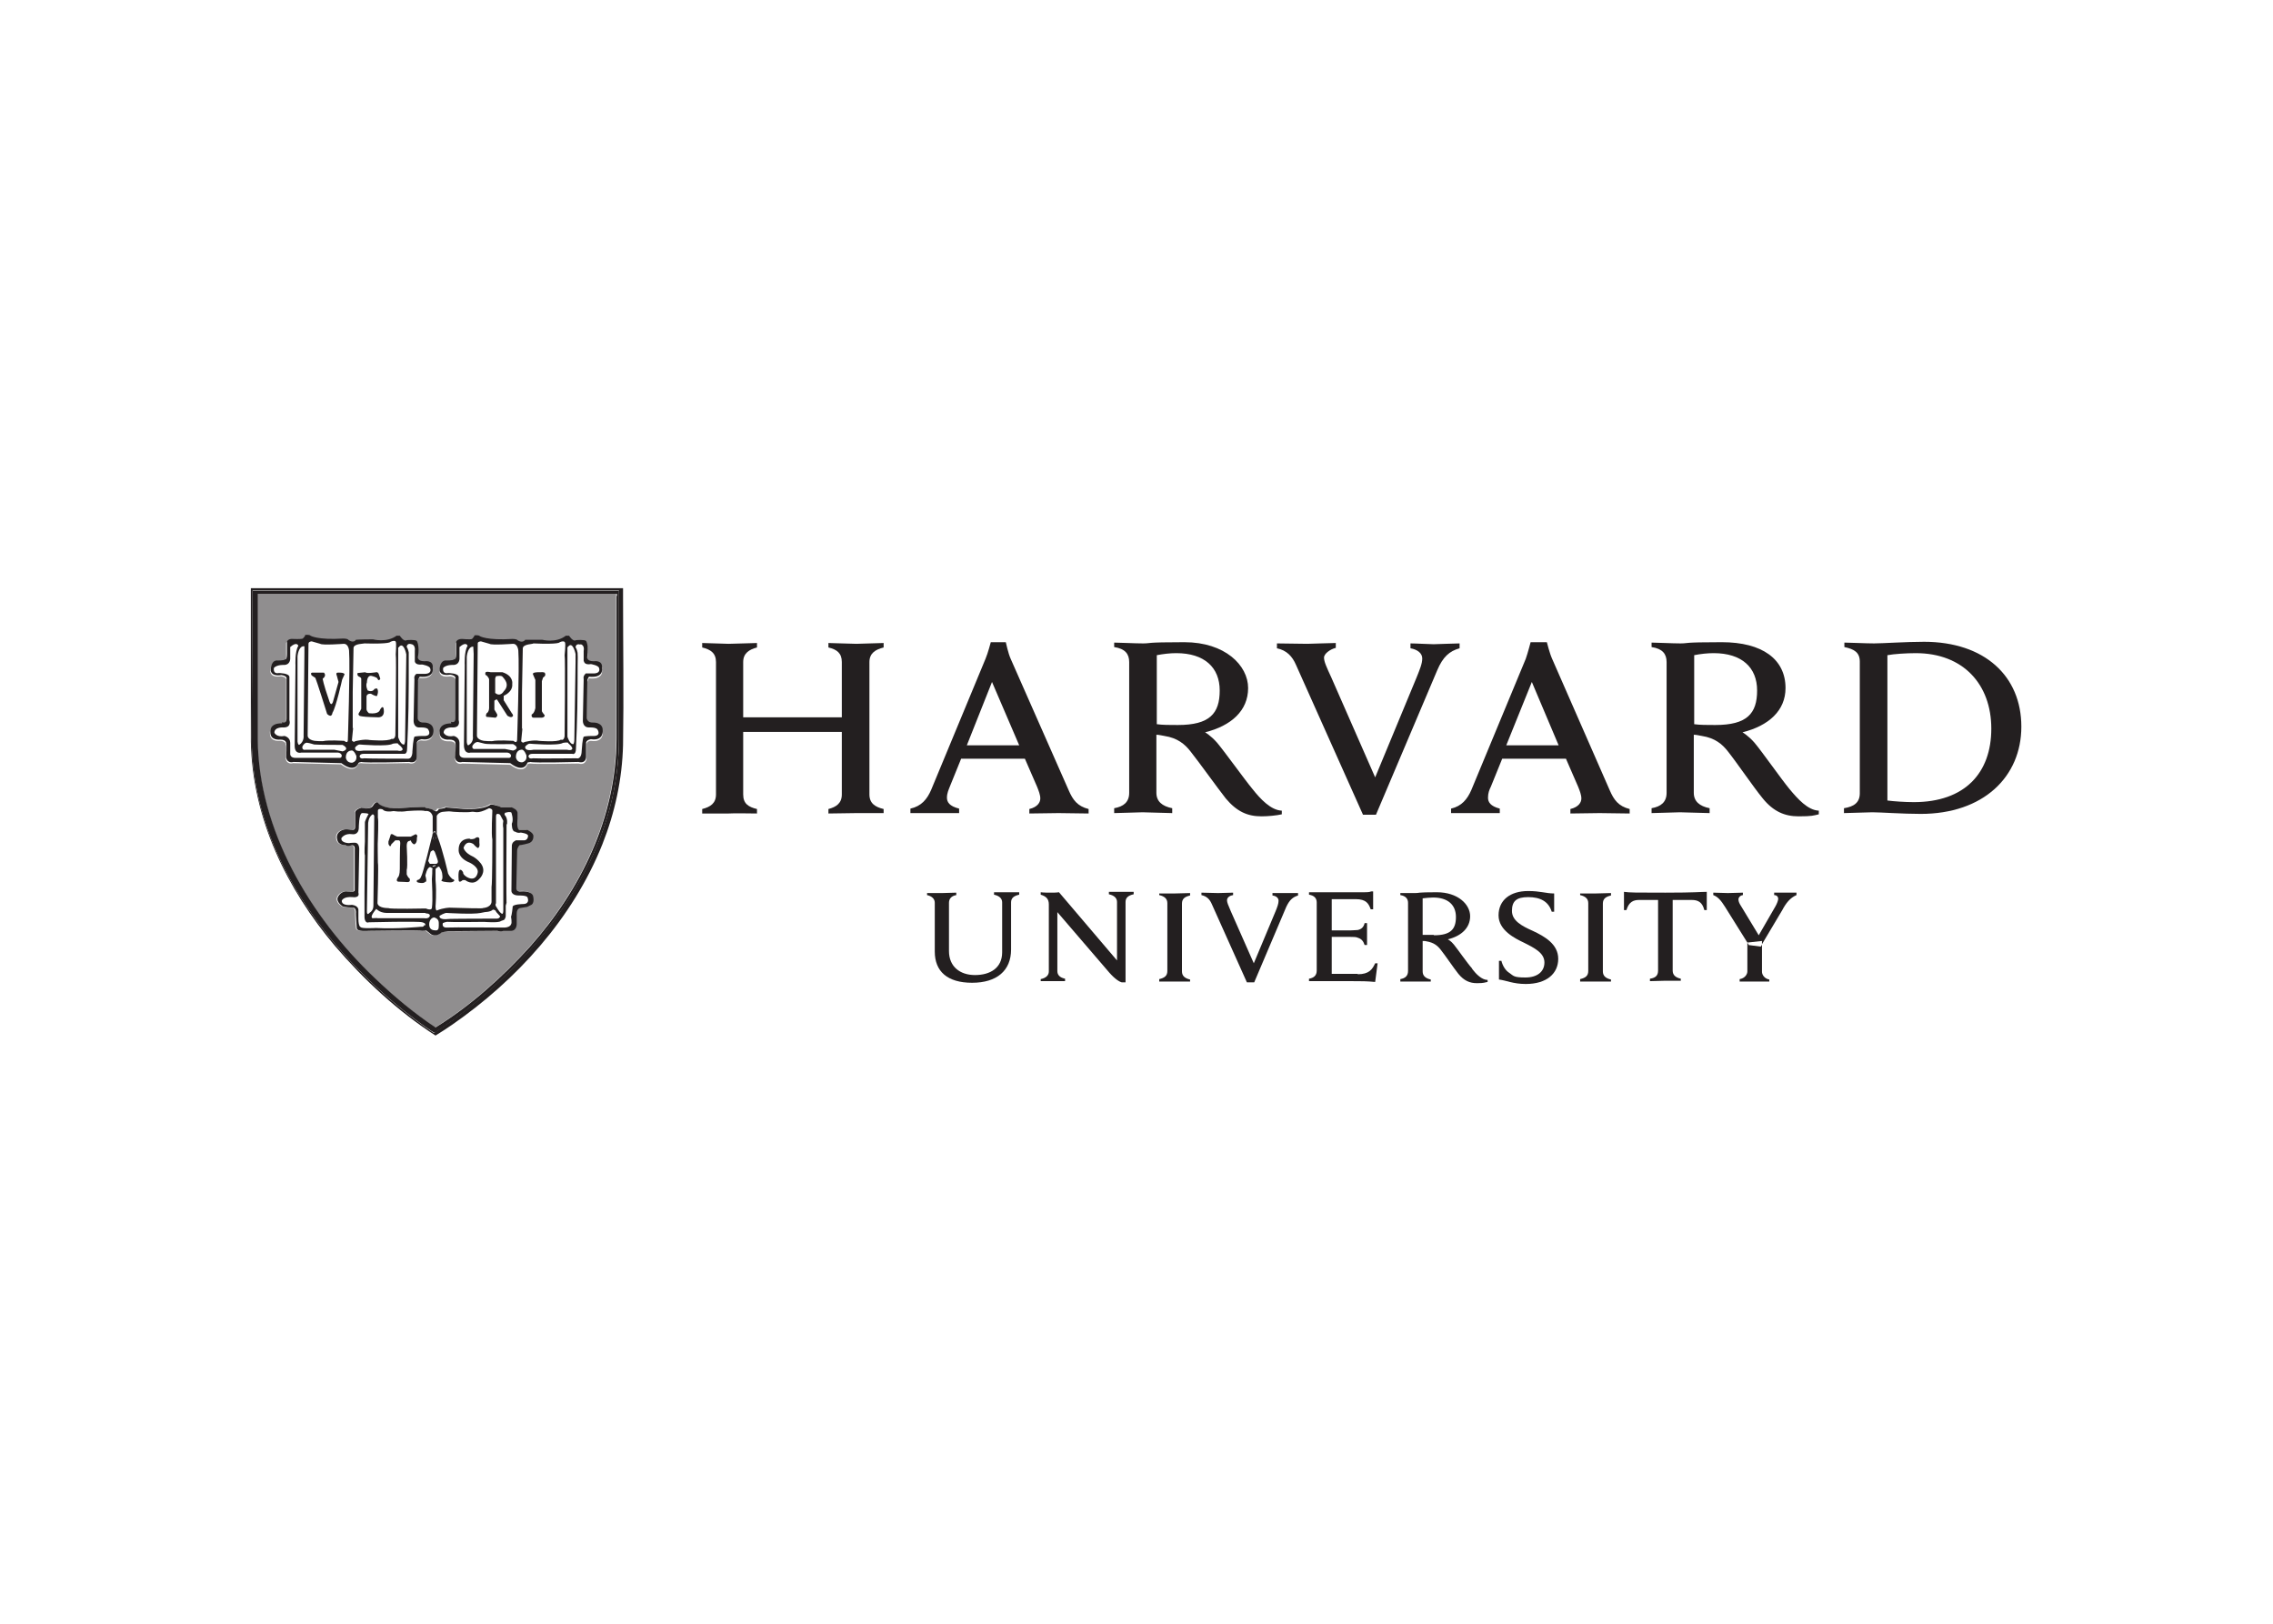 <svg xmlns="http://www.w3.org/2000/svg" id="katman_1" viewBox="0 0 560 400"><defs><style>      .st0, .st1 {        fill: #231f20;      }      .st1 {        opacity: .5;      }    </style></defs><g><path class="st0" d="M253.6,199.3v1.1c1.6,0,6.1-.1,7.2-.1s5.8.1,7.4.1v-1.1c-2.8-.7-3.9-2.3-4.9-4.6l-14.3-32.4c-.6-1.3-1.2-4.1-1.2-4.1h-3.7s-.7,2.7-1.3,4.1l-13.4,32.3c-1,2.3-2.4,4-5.1,4.6v1.1h6.1c.9,0,4.5,0,5.9,0v-1.1c-2.4-.6-3-1.6-3-2.7s.4-1.9.7-2.7l2.8-6.9h15.7l3,6.9c.4,1,.8,2,.8,2.9s-.6,2.1-2.7,2.6ZM238.2,183.6l6.2-15.6,6.7,15.6h-12.9Z"></path><path class="st0" d="M204.1,158.4v1.1c2.1.5,3.3,1.4,3.3,3.6v13.6h-24.3v-13.6c0-2.2,1.5-3.1,3.4-3.6v-1.1c-1,0-5.7.2-7,.2-1,0-5.5-.2-6.5-.2v1.1c2.1.5,3.4,1.4,3.4,3.6v32.6c0,2.2-1.4,3.1-3.4,3.6v1.1h6.5c1.3-.1,6,0,7,0v-1.1c-2.1-.5-3.4-1.3-3.4-3.6v-15.4h24.3v15.4c0,2.2-1.4,3.1-3.3,3.6v1.1c1,0,5.6-.1,6.9-.1h6.7c0,.1,0-1,0-1-2.1-.5-3.5-1.4-3.5-3.6v-32.6c0-2.2,1.5-3.1,3.5-3.6v-1.1l-6.7.2c-1.3,0-5.9-.2-6.9-.2Z"></path><path class="st0" d="M310.8,201.1c1.6,0,3.7-.2,5-.5v-.9c-2.7-.1-5.3-2.9-7.2-5.3-2-2.4-7-9.4-8.8-11.5-1.5-1.7-2.9-2.5-2.9-2.5,6.4-1.6,10.6-5.3,10.6-10.9s-5.7-11.3-15.7-11.3-8.1.3-10.2.3-5.7-.2-7.1-.2v1.1c2.7.4,3.7,1.7,3.7,3.7v32.2c0,2.3-1.4,3.4-3.7,3.8v1.2c1.4,0,5.9-.2,7-.2s5.9.2,7.3.2v-1.2c-2.5-.5-3.9-1.7-3.9-3.8v-14.3c.7,0,1.3.2,2,.3,3.2.5,5,2,6.4,3.8,2.3,2.9,6.5,8.8,8.7,11.6,2.7,3.2,5.3,4.4,8.8,4.4ZM290.2,178.6c-1.9,0-3.9,0-5.2-.2v-17c1.6-.3,3.2-.5,4.8-.5,6.9,0,10.7,3.5,10.7,9.2s-2.5,8.5-10.3,8.5Z"></path><path class="st0" d="M319.3,163.8l16.5,36.9h3.2l15.1-35.6c1.4-3.3,3-4.7,5.5-5.4v-1.2c-1.5,0-5.4.2-6.4.2s-4.3-.2-5.7-.2v1.2c1.7.3,2.9,1.2,2.9,2.5s-.6,2.7-1.4,4.7l-10.2,24.6-10.8-24.6c-1.2-2.6-1.8-3.9-1.8-4.9s1.6-2.1,2.9-2.4v-1.2c-1.5,0-6,.2-7,.2-1.1,0-6-.1-7.5-.1v1.2c2.4.5,3.8,2,4.7,4.1Z"></path><path class="st0" d="M440.9,194.4c-2-2.4-6.9-9.4-8.7-11.5-1.5-1.7-2.9-2.5-2.9-2.5,6.4-1.6,10.6-5.3,10.6-10.9,0-7.1-5.7-11.3-15.7-11.3s-8.1.3-10.2.3-5.7-.2-7.1-.2v1.1c2.7.4,3.7,1.7,3.7,3.7v32.2c0,2.3-1.4,3.4-3.7,3.8v1.2c1.4,0,5.9-.2,7-.2s5.9.2,7.3.2v-1.2c-2.5-.5-3.9-1.7-3.9-3.8v-14.3c.7,0,1.3.2,2,.3,3.2.5,5,2,6.4,3.8,2.3,2.9,6.3,8.8,8.6,11.6,2.6,3.2,5.4,4.4,8.8,4.4s3.7-.2,5-.5v-.9c-2.7-.1-5.2-2.9-7.2-5.3ZM422.6,178.6c-1.9,0-3.9,0-5.2-.2v-17c1.5-.3,3.2-.5,4.8-.5,6.9,0,10.7,3.5,10.7,9.2s-2.5,8.5-10.3,8.5Z"></path><path class="st0" d="M386.9,199.3v1.1c1.5,0,6.1-.1,7.2-.1s5.9.1,7.4.1v-1.1c-2.8-.7-3.9-2.3-4.9-4.6l-14.2-32.4c-.6-1.3-1.3-4.1-1.3-4.1h-4s-.7,2.7-1.2,4.1l-13.4,32.3c-1,2.3-2.4,4-5,4.6v1.1h6.2c.9,0,4.4,0,5.8,0v-1.1c-2.3-.6-2.9-1.6-2.9-2.7s.3-1.9.7-2.7l2.8-6.9h15.7l3,6.9c.4,1,.8,2,.8,2.9s-.6,2.1-2.7,2.6ZM371.1,183.6l6.3-15.6,6.6,15.6h-12.9Z"></path><path class="st0" d="M474,158.1c-4.4,0-10.2.4-12.3.4s-5.9-.2-7.3-.2v1.1c2.4.5,3.8,1.3,3.8,3.6v32.4c0,2.3-1.4,3.3-3.9,3.7v1.2c1.4,0,5.7-.2,7-.2,2,0,7.5.4,11.9.4,15.4,0,24.8-9.1,24.8-21.5s-9-20.9-24-20.9ZM471.5,197.6c-2.2,0-5-.2-6.5-.4v-35.8c1.6-.3,4.6-.5,7-.5,11.7,0,18.6,7.7,18.6,18.6s-6.5,18.1-19.1,18.1Z"></path><path class="st0" d="M153.5,144.9H61.8v37.8c.4,19.1,8.9,36.3,20.7,50.3,7.2,8.4,15.5,16.1,24.8,22.1,1.3-.8,2.7-1.7,4-2.6,15.8-10.9,29.8-26.2,37.1-44.5,3.1-7.8,4.9-16.1,5.1-24.5.2-12.3,0-24.3,0-36.5v-2.1ZM152.5,181.8c0,40.8-37.6,67.5-45.2,72.4,0,0-.3.2-.4.2h-.1c-.4-.3-44.8-28.5-44.8-72.8l.2-36.1h90.3v36.3Z"></path><path class="st0" d="M62.2,145.5l-.2,36.1c0,44.3,44.4,72.5,44.8,72.7h.1c0,.1.4,0,.4,0,7.6-4.9,45.2-31.6,45.2-72.4v-36.3H62.2ZM151.9,146.8v35.2c-.1,19.5-8.9,37.3-21.4,51.3-6.8,7.5-14.6,14.5-23.2,19.8h0c-5.4-3.6-10.3-7.7-15-12.2-16-15.2-28.6-36.5-28.8-58.8v-35.8h88.5v.5Z"></path><path class="st0" d="M111.2,178.2c-3.3,0-2.9,2.2-2.9,2.2,0,2.1,2.4,1.8,2.4,1.8,1.6,0,1.5.9,1.5.9.2.3-.1,3.5-.1,3.5.3,1.6,1.8,1.1,1.8,1.1l11.8.3c3.4,2.6,4.2,0,4.2,0,0-.3.6-.2.8-.3.9.3,11.5,0,11.8,0,2,.5,1.9-1.3,1.9-1.3v-3.5c.2-.7,1.2-.8,1.2-.8,3.2.5,2.9-2.2,2.9-2.2,0-2-2.3-1.9-2.3-1.9-1.7.1-1.6-1.2-1.6-1.2,0-.9.1-8.9.1-8.9-.1-.5.4-1.2.4-1.2,3.8.4,3.2-2.1,3.2-2.1.3-2.1-2-1.7-2-1.7-2,0-1.6-1.2-1.6-1.2.4-2.8-.3-3.8-.3-3.8-.4-.4-2.5-.2-2.5-.2-.7.5-1.7-1.1-1.7-1.1h-.8c-2.4,1.9-5.8,1-5.8,1-3.1,0-4.2,0-4.2,0-.7,1-1.9.1-1.9.1-.2-.3-1.2-.3-1.2-.3-6.4.4-8.1-.7-8.1-.7-.2-.3-1.3-.2-1.3-.2,0,.3-.6.9-.6.9-.3.2-2.5,0-2.5,0-1.2,0-1.4.7-1.4.7v2.9c0,1.7-.5,1.4-.5,1.4-.3.4-2.2.3-2.2.3-1.5.2-1.4,2.5-1.4,2.5.3,1.5,2.6,1,2.6,1,1.6.2,1.3,1,1.3,1,0,.7,0,9.8,0,9.8,0,1.3-1.1.8-1.1.8ZM128.6,187.8c-1.4,0-1.5-1.3-1.5-1.3,0-1.8,1.3-1.8,1.3-1.8.7-.3,1.4,1.5,1.3,1.5.2,1.4-1.1,1.6-1.1,1.6ZM143,158.7s1.1.1.8,1.7v2.4c.1,0,0,1.1,1.8.8,0,0,1.9.3,2,1,0,0,.6,1.4-1.7,1.3h-1.6c0,.1-.7.5-.5,1.4l-.2,10.2s-.1,1.7,1.5,1.7c0,0,1.7-.1,2.1.5,0,0,1.2,1.8-1.4,1.6,0,0-1.6,0-2,.2,0,0-.3.3-.5,3.6,0,0,0,2-1.3,1.7,0,0-9.7.1-10.7,0,0,0-1,.3-1.1-.5,0,0,0-.6,1-.6h9.8c0,0,.9.4.9-1.3,0,0,.4-7.6.4-16s.1-5.1,0-7.6c0,0-.2-1.1-.5-1.3,0,0,0-1.1,1.2-.7ZM139.9,159.4c1.2-1.7,1.9,1.7,1.9,1.7v1.9l-.3,19.2c0,.7-.2,1.1-.2,1.1-.9.2-1.5-1.8-1.5-1.8v-22.1ZM140,183.1s1,.8,1,1.3c0,0,0,.6-1.3.3,0,0-7.9,0-8.3,0,0,0-2.2.5-2-.8,0,0,.6-.7,1.1-.7,0,0,7,.6,8.2-.2,0,0,1.1-.2,1.3,0ZM128.6,179.5v-8.9c0-.3.2-10.9.2-10.9.1-1.1,2.6-1,2.6-1.2,6.6.3,6.5-.3,6.5-.3,1.2-.5,1.3.1,1.3.1.2.3-.1,3.1-.1,3.1.2.4,0,20,0,20-.2,1.2-.9.8-.9.8-.9.7-5.4.3-5.4.3-1.4-.3-3.6.3-3.6.3-.4.4-.8-.2-.8-.2l.3-3.1ZM117.5,181.1l.2-22.5c-.1-.6.8-.6.8-.6l2.1.6c.5.4,5.8,0,5.8,0,1.2,0,1.3,1.7,1.3,1.7.3,3.8-.3,22-.3,22-.1,1-.9.2-.9.2-3.5-.2-4.8,0-4.8,0-.5.2-2.5,0-2.5,0-1.8-.3-1.7-1.3-1.7-1.3ZM117.8,182.8l1.6.4c.6.2,7,.1,7,.1,2,1.1,0,1.6,0,1.6l-2-.4h-7.2c-1.1.2-.8-.8-.8-.8.7-1.1,1.4-.9,1.4-.9ZM116.6,159.3s.1,1.4.1,1.8-.2,20.3-.2,20.3c0,0,.3,1.4-1.1,2.2-.1,0-.3,0-.4-.8v-21c0,0,.2-2.6,1.6-2.5ZM113,177.4v-10.6c0-1-2.6-1-2.6-1-1.6.3-1.2-1.3-1.2-1.3.8-.8,2.5-.7,2.5-.7,1.5,0,1.5-1.5,1.5-1.5v-2.9c1.7-1.5,2-.3,2-.3-.9,1.4-.7,4.8-.7,4.8v-.3c0,.3-.2,20.1-.2,20.1.1,2.2,1.6,1.7,1.6,1.7h9.1c.8.1.9.7.9.7,0,.7-.6.6-.6.6h-10.8c-1.4,0-1.3-1-1.3-1v-2.7c0-1.4-1.4-1.7-1.4-1.7-2,.4-2.5-.8-2.5-.8,0-1.5,2.3-1.3,2.3-1.3,2,0,1.4-1.8,1.4-1.8Z"></path><path class="st0" d="M104.7,198.9c-.1-.3-6.4.2-6.4.2-3.7.2-5-1.1-5-1.1-.6-1-1.4.5-1.4.5-.7,1.1-2.9.5-2.9.5-1.8.5-1.5,1.4-1.5,1.4v3.4c0,1-1.3.6-1.3.6-2.2-.5-3,1-3,1-.4.7-.1,1.5-.1,1.5.3,1.4,2,1.3,2,1.3.6.4,1.6,0,1.6,0,.9,0,.7,1.1.7,1.1,0,.6,0,8.9,0,8.9,0,.7,0,1.1,0,1.1,0,.7-2.2.3-2.2.3-1.5.1-2,1.5-2,1.5-.4,1.1,1.1,2.1,1.1,2.1.1.3,2.8.4,2.8.4.6.1.6,1.1.6,1.1-.1.4.2,4,.2,4,.2.9,2.9.6,2.9.6,0,0,12.9-.2,13.2,0,.3,0,1-.1,1-.1l1,.8c1.3,1.1,2.8-.3,2.8-.3l1.4-.3c.4,0,12.3-.1,12.3-.1,1,.3,1.5,0,1.5,0h2c1.4-.1,1.3-1.8,1.3-1.8v-2.4c0-1.3.8-1.4.8-1.4l1.8-.3.8-.4c1.2-.4.6-2.4.6-2.4-.6-1.2-2.8-1-2.8-1-1.4.2-1.3-.8-1.3-.8l.2-9.2c0-.8.6-1.4.6-1.4.5,0,2-.4,2-.4,1.5-.3,1.4-1.7,1.4-1.7.2-.9-1.5-1.7-1.5-1.7h-2c-.7-.2-.4-2.7-.4-2.7v-1.3c.1-1-1.4-1.5-1.4-1.5h-2.7c-.3-.3-1.3-.5-1.3-.5-.5-.2-1.2-.2-1.2-.2-1.9,1.4-6.5,1.1-6.5,1.1l-4.6-.4c-.2.3-1.7.4-1.7.4-.1.4-.6.6-.6.6l-.6-.2c-.5-.5-2-.7-2-.7ZM91.8,200.6s.5,0,.4.8l-.2,21.2v.3c0,.5,0,1.4-1,2,0,0-.6.8-.6-.4l.3-21.6s0-1.6,1.1-2.3ZM104.5,227.9s0,.5-.8.4c0,0-5.8.6-11.1.3,0,0-3.5.2-3.7-.2,0,0-.6,0-.6-2.1,0,0,0-1.9,0-2.2,0,0,0-1-1.6-1.2,0,0-2.5.4-2.5-1,0,0,.3-1.1,2.7-.9,0,0,1.8.3,1.4-1.1l.2-10.4s.2-1.8-1-1.9c0,0-1.1,0-1.5.1,0,0-2,0-1.9-1.2,0,0,.7-1.3,2.7-1,0,0,1.5.3,1.6-1.5,0,0,0-3.6.8-3.7.2,0,2,0,1.5.4,0,0-.8,1.5-.8,1.9v4.7c0,0-.2,3,0,3.4,0,.3-.1,9.2-.1,9.2,0,0,0,1.7,0,2.2v3.8s0,1.7,1.1,1.3c0,0,12.3-.3,13.1,0,0,0,1.1.2.7.8ZM104.5,226.2h-11.5c0-.1-1.2,0-1.2,0,0,0-.8-.1.5-1.8l.4-.5s.2.2.5.4c.4.3,1.2.6,2.1.6h9.5c0,.1.1.1.1.1,0,0,1.1,0,1,.6,0,0-.1.8-1.4.6ZM107.5,229.2c-.7,0-1.5-.1-1.7-1-.2-.8.1-2,1.1-2.2,0,0,1.2.2,1.2,1.3s.1,1.8-.6,1.9ZM124.9,203.1s.3-1.5-.6-2.4c0,0,0-.6.3-.5h0c.2-.1,1.2-.3,1.4,0,0,0,.6,1.7.1,2.7,0,0-.1,2,.9,2,0,0,.4.4,1.3.2,0,0,1.8.2,1.8.8,0,0,0,1.3-1.3,1.1h-1.7c0,.1-1.1.3-1,1.6,0,1.3-.1,10.9-.1,10.9,0,0,0,1.1,1.8,1.1,0,0,2.2-.1,2.2.6,0,0,.6,1.4-1,1.5,0,0-2.9,0-2.7.8,0,0-.2,2-.4,2.3,0,0,.3,1.6,0,1.9,0,0-.2.9-2.1.8,0,0-12.1-.1-13.9,0,0,0-1.1,0-.8-1.1,0,0,.8-.4,1.4-.3.6.1,8.8,0,8.8,0,0,0,3.6.3,4.1-.2l.8-.3s.4-.4.4-1,0-2.5,0-2.5l.2-.7s-.1-.7,0-19.4ZM122.2,222.6v-21.5c0-1.1,1-.4,1-.4l.8,1.5c-.2,1.1,0,1.8,0,1.8v20.2c0,1.4-.5.8-.6.7-.4-.2-1.3-1.8-1.3-1.8v-.5ZM122.2,224.6l1,1.1s0,.7-1.1.6c-.2,0-11.4,0-11.8.1,0,0-2.2.3-2-.8,0,0,1.3-.8,1.8-.7,0,0,6.4.4,8.3,0,.9-.2,1.1-.2,1.1-.2h-.3c0,0,1.7,0,2.2-.6,0,0,.5-.1.8.4ZM107.2,205.1c.2.1.3.3.4.5h0s0-4.6,0-4.6c0,0,.3-.8,1.4-1,0,0,1.8-.2,2-.1.3.1,4.1.3,5.1.1s1.3.7,4.4-.9c0,0,.8.1.8.6,0,0-.3,6,0,7.1,0,0,0,10.9-.2,11.7v3.5c0,0,.2,1.5-2.2,1.7,0,0,1.5.2-8.1-.1,0,0-1.5,0-3.2.7,0,0-.3,0-.3-1,0,0,.3-3.3,0-6.5v-2.7c-.2,0-.7.2-.8,0,0,.6,0,1.6-.1,2.5,0,.9.3,5,0,7.1,0,0-.1.7-1.5.1,0,0-9,.2-9.2-.1,0,0-2.5.1-2.7-1.2,0,0,.3-9.6.1-10,0,0-.1-5.3,0-5.7,0,0,.2-4.8,0-5.4,0,0,0-1.1,0-1.7,0,0,0-.7,1.2-.3,0,0,.4.8,2.7.4,0,0,1.7.3,3.3,0,0,0,3.6-.3,4.5,0,0,0,1.4-.3,1.8,1.3v4.3c-.1,0,0,.1,0,.1.1-.5.3-.9.7-.6Z"></path><path class="st0" d="M119.9,166.4s.6.6.6,1v2.9c0,0,0,4.1,0,4.1,0,0,0,1-.6,1.3,0,0-.4.7,0,.9l2.2.2s.7-.4.3-1l-.6-1v-2.2c.1,0,.5-.5.7-.2l2.5,3.9s1.1.8,1.4,0c0,0,0-.3-.3-.6l-2-3.2v-1.1c0,0,2.3-.9,2.1-2.9,0,0,.4-2-2.4-2.9h-2.9s-1.2-.3-1.3.1c0,0-.2.6.3.7ZM122.1,166.6s1.4-.3,1.7.1,2,1.9.3,3.6c0,0-.8,1.5-2.1.4,0,0,0-2.1,0-3.6l.2-.5Z"></path><path class="st0" d="M131.4,176.8h2c0,0,.8,0,.8-.6,0,0-.6-.7-.7-1,0,0,0-6.6,0-7.4l.3-.9s.9-.4.4-1.2c0,0-.5-.2-1-.1h-.7c0,0-1.4,0-1.2.5l.6,1.4v6.9s-.2,1.3-.9,1.6c0,0-.2.7.4.8Z"></path><path class="st0" d="M69.5,178.2c-3.3-.1-2.9,2.2-2.9,2.2,0,2.1,2.4,1.8,2.4,1.8,1.6,0,1.5.9,1.5.9.2.3,0,3.5,0,3.5.3,1.6,1.8,1.1,1.8,1.1l11.8.3c3.4,2.6,4.2,0,4.2,0,.2-.3.6-.2.7-.3.9.3,11.5,0,11.8,0,2,.5,1.9-1.3,1.9-1.3v-3.5c.2-.7,1.2-.8,1.2-.8,3.2.5,2.9-2.2,2.9-2.2-.1-2-2.3-1.9-2.3-1.9-1.7.1-1.6-1.2-1.6-1.2,0-.9.1-8.9.1-8.9-.1-.5.4-1.2.4-1.2,3.8.4,3.2-2.1,3.2-2.1.3-2.1-2-1.7-2-1.7-2,0-1.6-1.2-1.6-1.2.4-2.7-.3-3.8-.3-3.8-.4-.4-2.5-.2-2.5-.2-.7.5-1.7-1.1-1.7-1.1h-.8c-2.4,1.8-5.8.9-5.8.9-3.1,0-4.2.1-4.2.1-.7,1-1.9,0-1.9,0-.2-.3-1.2-.3-1.2-.3-6.4.4-8.1-.7-8.1-.7-.2-.3-1.3-.2-1.3-.2,0,.3-.6.9-.6.9-.3.2-2.5.1-2.5.1-1.2-.1-1.4.7-1.4.7v2.9c0,1.7-.4,1.4-.4,1.4-.3.4-2.2.3-2.2.3-1.5.2-1.4,2.5-1.4,2.5.3,1.6,2.6,1.1,2.6,1.1,1.6.2,1.3,1,1.3,1,0,.7,0,9.8,0,9.8,0,1.3-1.1.8-1.1.8ZM100.7,160.7s-.2-1-.5-1.3c0,0,0-1.1,1.2-.7,0,0,1,.1.8,1.7v2.5c0,0,0,1,1.8.8,0,0,1.9.3,2,1,0,0,.6,1.4-1.7,1.3h-1.7s-.7.4-.5,1.3l-.2,10.2s-.1,1.8,1.5,1.7c0,0,1.8-.1,2.1.5,0,0,1.2,1.8-1.4,1.6,0,0-1.6,0-2,.2,0,0-.3.4-.5,3.6,0,0,.1,2-1.3,1.8,0,0-9.7,0-10.6-.1,0,0-1,.3-1.1-.5,0,0,0-.6,1-.6h9.8c0-.1.9.4.9-1.3,0,0,.4-7.6.4-16.1s0-5.1,0-7.6ZM98.2,159.5c1.2-1.7,1.9,1.6,1.9,1.7l-.3,21.1c0,.7-.2,1.1-.2,1.1-.9.2-1.5-1.8-1.5-1.8v-22.1ZM98.1,183.3s1.1.8,1.1,1.3c0,0-.1.6-1.3.3,0,0-7.9,0-8.3,0s-2.3.5-2.1-.8c0,0,.6-.7,1.1-.7,0,0,7,.6,8.2-.2,0,0,1.1-.2,1.3,0ZM86.9,179.4v-8.9c0-.3.2-10.9.2-10.9.1-1.1,2.7-1,2.6-1.1,6.6.2,6.5-.4,6.5-.4,1.2-.5,1.3,0,1.3,0,.2.3,0,3.1,0,3.1.2.4-.1,20-.1,20-.2,1.1-.9.8-.9.8-.9.7-5.4.3-5.4.3-1.4-.3-3.6.3-3.6.3-.4.4-.8-.2-.8-.2l.3-3.1ZM87.8,186.3c.2,1.4-1.1,1.6-1.1,1.6-1.4,0-1.5-1.3-1.5-1.3,0-1.7,1.3-1.7,1.3-1.7.7-.3,1.4,1.5,1.3,1.4ZM75.8,181.1l.2-22.5c0-.6.8-.6.8-.6l2.1.6c.5.4,5.8,0,5.8,0,1.2,0,1.3,1.7,1.3,1.7.3,3.8-.3,22-.3,22,0,1-.9.2-.9.2-3.5-.2-4.8,0-4.8,0-.5.2-2.5,0-2.5,0-1.8-.3-1.7-1.3-1.7-1.3ZM75.8,183c.3,0,1.6.4,1.6.4.6.1,7,.1,7,.1,2,1.1,0,1.6,0,1.6l-2-.4h-7.1c-1,.2-.8-.8-.8-.8.6-1.2,1.3-.9,1.3-.9ZM75,159.2s0,1.4,0,1.7-.2,20.3-.2,20.3c0,0,.2,1.5-1.1,2.3,0,0-.3,0-.4-.8v-21c0,0,.2-2.6,1.6-2.5ZM71.3,177.4v-10.6c0-1-2.6-1-2.6-1-1.6.3-1.2-1.3-1.2-1.3.8-.8,2.5-.7,2.5-.7,1.5,0,1.5-1.5,1.5-1.5v-2.9c1.7-1.5,2-.3,2-.3-.9,1.4-.7,4.8-.7,4.8v-.3c0,.4-.2,20.1-.2,20.1,0,2.2,1.6,1.7,1.6,1.7h9.1c.8.1.9.7.9.7,0,.7-.6.6-.6.6h-10.8c-1.4,0-1.3-1-1.3-1v-2.7c0-1.4-1.4-1.7-1.4-1.7-2,.4-2.5-.8-2.5-.8,0-1.5,2.3-1.3,2.3-1.3,2,0,1.4-1.8,1.4-1.8Z"></path><path class="st0" d="M106.6,213.4s0,.3,0,.8c0,.2.5,0,.7,0v-.9s-.7.2-.7.2Z"></path><path class="st0" d="M106.9,207l.5-.3.2-1.1c0-.2-.2-.4-.4-.5-.4-.3-.5.1-.7.6l.4,1.3Z"></path><path class="st0" d="M106.9,207l-.4-1.3c0,.2,0,.3-.1.5,0,0-2.2,9.1-2.6,9.6,0,0-.2.9-1,1,0,0-.4.4.2.6,0,0,1.4.4,1.8-.2,0,0,.5.3,0-1.5,0,0,.4-2.1,1.2-2.1,0,0,.5.2.6.5,0,0,0,0,0,0,0-.5,0-.8,0-.8l.7-.2v.9c0,0,.1,0,.1,0,0,0,.5-.6.8-.5,0,0,.6.9.7,1.5,0,0,.3,1.5-.1,1.8,0,0-.3.2.5.4,0,0,1.6.3,2.1.1,0,0,1.2-.4,0-.8,0,0-.7-.6-1-1.3,0,0-1.2-5.4-2.6-9.1,0,0,0-.3-.2-.6l-.2,1.1-.5.3ZM107.9,212.1c0,.4-.1.7-.5.7s-1.5,0-1.5,0l-.4-.7s.5-1.9.6-2.3l.6-.4.4.4s.8,2.1.8,2.4Z"></path><path class="st0" d="M115.1,216.1s-1.1-.6-1-1.2c0,0-.4-.8-.8-.6,0,0-.5,0-.3,2.5,0,0,0,.9,1,0h.6c0,0,1.9,1.6,3.5-.3,0,0,1.8-1.6.5-3.6,0,0-.9-1.4-2.5-2.1,0,0-1.5-.7-1.9-1.9,0,0,.5-2.1,2.4-1,0,0,.7.8,1.1,1,0,0,.6,0,.4-1.3v-1c0,0-.2-.8-1.2,0,0,0-.9.3-1.2,0,0,0-2.7-.2-2.7,2.7,0,0-.3,2,2.7,3.2,0,0,2.2,1,2,2.4,0,0-.3,2.4-2.6,1.2Z"></path><path class="st0" d="M102.8,206.2c.1-.6-.4-.7-.4-.7l-1.2.6h-3.3c-.6-.2-1.2-.6-1.2-.6h-.4c0,.1-.6,1.8-.6,1.8v.6c.5,1.2.7.1.7.1l1-1h.8c.5,0,.4.9.4.9-.1.3-.1,6.2-.1,6.2,0,1.3-.3,1.8-.3,1.8-1,1.3,0,1.3,0,1.3.5,0,2.2.1,2.2.1.9,0,.5-.9.5-.9-.4-.2-.7-1-.7-1v-1.1c.3-.7,0-5.9,0-5.9,0-1.6.9-1.1,1-1.4.2.8.8,1,.8,1,.9-.2.7-1.8.7-1.8Z"></path><path class="st0" d="M88.7,166.8c0,0,.3.2.3.4v7.4c0,0-.3.6-.3.6,0,0-.7.9-.2,1,0,0-.6.4,4.5.5,0,0,2,.3,1.5-2.2,0,0-.2-.9-.9.4,0,0-.2,1.1-2.7.8,0,0-.6-.5-.6-1v-3.1s0-.8,1.1-.7c0,0,1.3.8,1.5.5,0,0,.5-1.1,0-1.8,0,0-.6,0-.7.2,0,0-.4.8-1.6.3,0,0-.6-1.1-.2-2,0,0,0-1.8,1.1-1.6,0,0,1.4.3,1.5.7,0,0,.3.8.7,0l-.4-1.2s-.2-.5-.6-.4c0,0-2.4.4-2.7,0l-1.9.2s-.3.7.6,1Z"></path><path class="st0" d="M77.7,167c.2.3,2.9,8.9,2.9,8.9,1.2,1.1,1.3-.3,1.3-.3.9-1.4,2.4-8.2,2.4-8.2l.6-1.3c-.2-.5-1.6-.4-1.7-.4-.6,0-.2.8-.2.8l.4,1.5-1.4,5c-.5,1.2-.9-.4-.9-.4-1.5-4.3-1.6-5.4-1.6-5.4,1.1-.8.3-1.5.3-1.5h-2.6c-1-.1-.4.7-.4.7l.9.6Z"></path><path class="st0" d="M377.6,229.3c-2.7-1.2-5.1-2.5-5.1-4.9s1.1-3.4,4-3.4,5,1,5.8,3.6h.6v-4.5c-2,0-3.4-.6-6.4-.6-4.5,0-7.3,2.3-7.3,6s4.1,5.7,6.2,6.7c2.8,1.4,5.1,2.6,5.1,4.9s-1.8,3.7-4.7,3.7-2.9-.4-3.9-1.1c-1-.6-1.7-1.8-2-3h-.6v4.6c1.7.2,3.5,1.1,6.6,1.1,5.2,0,8-2.6,8-6.2s-3.3-5.5-6.3-6.9Z"></path><path class="st0" d="M437.1,219.9v.6c.7,0,1,.5,1,.9s-.3,1.2-.7,1.9l-4.1,7.1s-4-6.6-4.3-7.1c-.4-.6-.7-1.2-.7-1.7s.4-1,1.1-1.1v-.6c-.8,0-3.1.1-3.7.1s-2.8-.1-3.6-.1v.6c1.1.4,1.9,1.3,2.9,2.9l5.5,8.8h0s3.6-.4,3.6-.4v.8l5-8.4c.9-1.7,1.9-3,3.5-3.7v-.6c-.7,0-2.4,0-2.9,0s-1.9,0-2.6,0Z"></path><path class="st0" d="M430.8,232.7l-.3-.5v7.1c0,.7-.6,1.7-1.9,1.9v.6c.8,0,3,0,3.6,0h3.7c0,0,0-.5,0-.5-1.2-.2-1.8-1.2-1.8-1.9v-6.7l-.3.5-3-.4Z"></path><path class="st0" d="M273.2,219.7v.6c1.4.3,2,1,2,1.9v14.4l-14.3-16.8c-.6.1-1.4.1-2,.1s-1.8,0-2.5-.1v.6c1.3.4,2,1,2,2.4v16.5c0,.9-.6,1.6-2,1.9v.5h3c.6,0,2.5,0,3,0v-.6c-1.4-.3-1.9-1-1.9-1.9v-14.5l12.8,14.9c1.5,1.7,2.6,2.3,3.1,2.4h.9v-19.8c0-1,.6-1.6,2-1.9v-.6h-3.1c-.6,0-2.5,0-3,0Z"></path><path class="st0" d="M244.9,219.8v.6c1.4.3,2,1,2,1.9v12.3c0,3.9-3,5.6-6.7,5.6s-6.4-2.1-6.4-5.9v-11.9c0-1,.6-1.7,1.8-1.9v-.6c-.7,0-2.9.1-3.5.1h-3.7c0-.1,0,.5,0,.5,1.3.3,1.9,1,1.9,1.9v12c0,4.9,3.1,7.7,9.2,7.7s9.6-3,9.6-8.2v-11.6c0-1,.6-1.6,2-1.9v-.6h-3.1c-.7,0-2.6,0-3.1,0Z"></path><path class="st0" d="M334.5,239.9h-6.4v-9.1h4.6c.6,0,1.5,0,1.8.2,1,.3,1.4.9,1.7,1.8h.6v-5.4h-.6c-.2.9-.7,1.5-1.7,1.7-.3,0-1.1.1-1.8.1h-4.6v-7.7h5.9c2.6,0,3.2,1.1,3.7,2.5h.6v-4.4c0,0-.5,0-.5,0-.4.2-1.2.2-1.6.2h-13.7v.6c1.3.2,1.9.9,1.9,1.9v16.8c0,1.2-.7,1.8-1.9,2v.6h3.8c0,0,6.8,0,6.8,0,2.3,0,3.6,0,5.7.2l.6-4.6h-.6c-.7,1.5-1.5,2.7-4.3,2.7Z"></path><path class="st0" d="M389.3,219.9v.6c1.3.3,2,.9,2,2v16.7c0,1.2-.7,1.7-2,2v.6c.7,0,3.2,0,3.8,0h3.8c0,0,0-.5,0-.5-1.3-.3-2-.9-2-2v-16.7c0-1.2.7-1.7,2-2v-.6c-.8,0-3.2.1-3.8.1h-3.8Z"></path><path class="st0" d="M400.1,219.7v4.5h.6c.6-2,1.7-2.5,3.1-2.5h4.7v17.4c0,1.2-.6,1.8-2,2v.6c.7,0,3.2-.1,3.8-.1h3.8c0,.1,0-.5,0-.5-1.3-.3-2-.9-2-2v-17.4h4.7c1.5,0,2.6.5,3.1,2.5h.6v-4.5c-1.6,0-2.8.2-10.2.2s-8.7,0-10.2-.2Z"></path><path class="st0" d="M285.6,219.9v.6c1.3.3,2,.9,2,2v16.7c0,1.2-.7,1.7-2,2v.6c.7,0,3.2,0,3.8,0h3.8c0,0,0-.5,0-.5-1.3-.3-2-.9-2-2v-16.7c0-1.2.7-1.7,2-2v-.6c-.8,0-3.2.1-3.8.1h-3.8Z"></path><path class="st0" d="M313.5,220v.6c.9.1,1.5.6,1.5,1.3s-.3,1.5-.7,2.5l-5.4,12.9-5.7-12.9c-.6-1.4-.9-2.1-.9-2.6,0-.8.8-1.2,1.5-1.3v-.6c-.8,0-3.2.1-3.7.1s-3.3-.1-4.1-.1v.6c1.3.3,2,1,2.5,2.1l8.7,19.4h1.8l7.9-18.6c.8-1.7,1.6-2.4,2.9-2.8v-.6c-.8,0-2.8,0-3.3,0s-2.3,0-3,0Z"></path><path class="st0" d="M362.7,238.6c-1.1-1.2-3.6-4.8-4.5-5.9-.7-.9-1.5-1.3-1.5-1.3,3.3-.8,5.5-2.8,5.5-5.7s-3-5.9-8.2-5.9-4.2.2-5.3.2h-3.7c0-.1,0,.5,0,.5,1.3.2,1.9.9,1.9,1.9v16.8c0,1.2-.7,1.8-1.9,2v.6c.8,0,3.1,0,3.7,0h3.8c0,0,0-.5,0-.5-1.3-.3-2-.9-2-2v-7.5c.4,0,.7,0,1,.1,1.7.3,2.6,1,3.4,2,1.2,1.5,3.2,4.5,4.4,6,1.4,1.7,2.8,2.3,4.6,2.3s1.9-.2,2.6-.3v-.5c-1.4,0-2.8-1.4-3.8-2.7ZM353.2,230.3c-1,0-2,0-2.7,0h0v-9c.8-.1,1.9-.2,2.6-.2,3.6,0,5.6,1.8,5.6,4.8s-1.3,4.5-5.4,4.5Z"></path></g><path class="st1" d="M63.4,180.7v1.4c.2,22.3,12.8,43.6,28.8,58.8,4.7,4.5,9.6,8.6,15,12.2h0c8.6-5.3,16.4-12.3,23.2-19.8,12.5-14,21.3-31.8,21.4-51.3v-35.7H63.4v34.4ZM112.2,167.6s.3-.8-1.3-1c0,0-2.3.5-2.6-1,0,0,0-2.3,1.4-2.5,0,0,1.9.1,2.2-.3,0,0,.4.3.4-1.4v-2.9c0,0,.3-.8,1.5-.7,0,0,2.2.1,2.5,0,0,0,.5-.6.6-.9,0,0,1.1,0,1.3.2,0,0,1.7,1.1,8.1.7,0,0,1,0,1.2.3,0,0,1.2.9,1.9-.1,0,0,1.1-.2,4.2,0,0,0,3.4.9,5.8-1.1h.8c0,.1,1,1.7,1.7,1.2,0,0,2.1-.2,2.5.2,0,0,.7,1,.3,3.8,0,0-.4,1.2,1.6,1.2,0,0,2.3-.4,2,1.7,0,0,.6,2.5-3.2,2.1,0,0-.5.7-.4,1.2,0,0-.1,8-.1,8.9,0,0,0,1.3,1.6,1.2,0,0,2.2,0,2.3,1.9,0,0,.3,2.7-2.9,2.2,0,0-1,0-1.1.8v3.5c0,0,0,1.8-2,1.3-.3,0-10.9.2-11.8,0-.2,0-.7,0-.8.3,0,0-.8,2.5-4.2,0l-11.8-.3s-1.5.5-1.8-1.1c0,0,.3-3.2.1-3.5,0,0,0-.9-1.5-.9,0,0-2.4.3-2.4-1.8,0,0-.4-2.2,2.9-2.2,0,0,1.1.5,1.1-.8,0,0,0-9.1,0-9.8ZM107.9,199.2s1.5-.1,1.7-.4l4.6.4s4.6.3,6.5-1.1c0,0,.7,0,1.2.2,0,0,1,.2,1.3.6h2.7c0,0,1.5.4,1.4,1.4v1.3s-.3,2.5.4,2.7h2s1.7.8,1.5,1.7c0,0,0,1.4-1.4,1.7,0,0-1.5.4-2,.4,0,0-.5.6-.6,1.4l-.2,9.2s0,1,1.3.8c0,0,2.2-.2,2.8,1,0,0,.6,2-.6,2.4l-.8.4-1.8.3s-.8,0-.8,1.4v2.4s.1,1.7-1.3,1.7h-2c0,.1-.5.5-1.5.2,0,0-11.9.2-12.3.1l-1.4.3s-1.5,1.4-2.8.3l-1-.8s-.7.1-1,.1c-.3-.1-13.2,0-13.2,0,0,0-2.7.3-2.9-.6,0,0-.3-3.6-.2-4,0,0,0-1-.6-1.1,0,0-2.7,0-2.8-.4,0,0-1.5-1-1.1-2.1,0,0,.5-1.4,2-1.5,0,0,2.2.4,2.2-.3,0,0,0-.4,0-1.1,0,0,0-8.3,0-8.9,0,0,.2-1.1-.7-1.1,0,0-1,.3-1.6,0,0,0-1.7,0-2-1.3,0,0-.3-.8.1-1.5,0,0,.8-1.5,3-1,0,0,1.3.4,1.4-.6v-3.4c0,0-.4-.9,1.4-1.4,0,0,2.2.6,2.9-.5,0,0,.8-1.5,1.4-.5,0,0,1.3,1.3,5,1.1,0,0,6.3-.5,6.4-.2,0,0,1.5.2,2,.7l.6.2s.5-.2.6-.6ZM70.5,167.6s.3-.8-1.3-1c0,0-2.3.5-2.6-1.1,0,0,0-2.3,1.4-2.5,0,0,1.9,0,2.2-.3,0,0,.4.3.3-1.4v-2.9c0,0,.3-.8,1.5-.7,0,0,2.2,0,2.5-.1,0,0,.5-.6.6-.9,0,0,1.1-.1,1.3.2,0,0,1.7,1.1,8.1.7,0,0,1,0,1.2.3,0,0,1.2.9,1.9,0,0,0,1.1-.2,4.2-.1,0,0,3.4.9,5.8-1h.8c0,.1,1,1.7,1.7,1.2,0,0,2.1-.2,2.5.2,0,0,.7,1.1.3,3.8,0,0-.4,1.2,1.6,1.2,0,0,2.3-.4,2,1.7,0,0,.6,2.5-3.2,2.1,0,0-.5.7-.4,1.2,0,0-.1,8-.1,8.9,0,0,0,1.3,1.6,1.2,0,0,2.2,0,2.3,1.9,0,0,.3,2.7-2.9,2.2,0,0-1,0-1.1.8v3.5c-.1,0,0,1.8-2,1.3-.3,0-10.9.2-11.8,0-.1,0-.5,0-.7.3,0,0-.8,2.5-4.2,0l-11.8-.3s-1.5.5-1.8-1.1c0,0,.3-3.2,0-3.5,0,0,0-.9-1.5-.9,0,0-2.4.3-2.4-1.8,0,0-.4-2.3,2.9-2.2,0,0,1,.5,1.1-.8,0,0,0-9.1,0-9.8Z"></path></svg>
